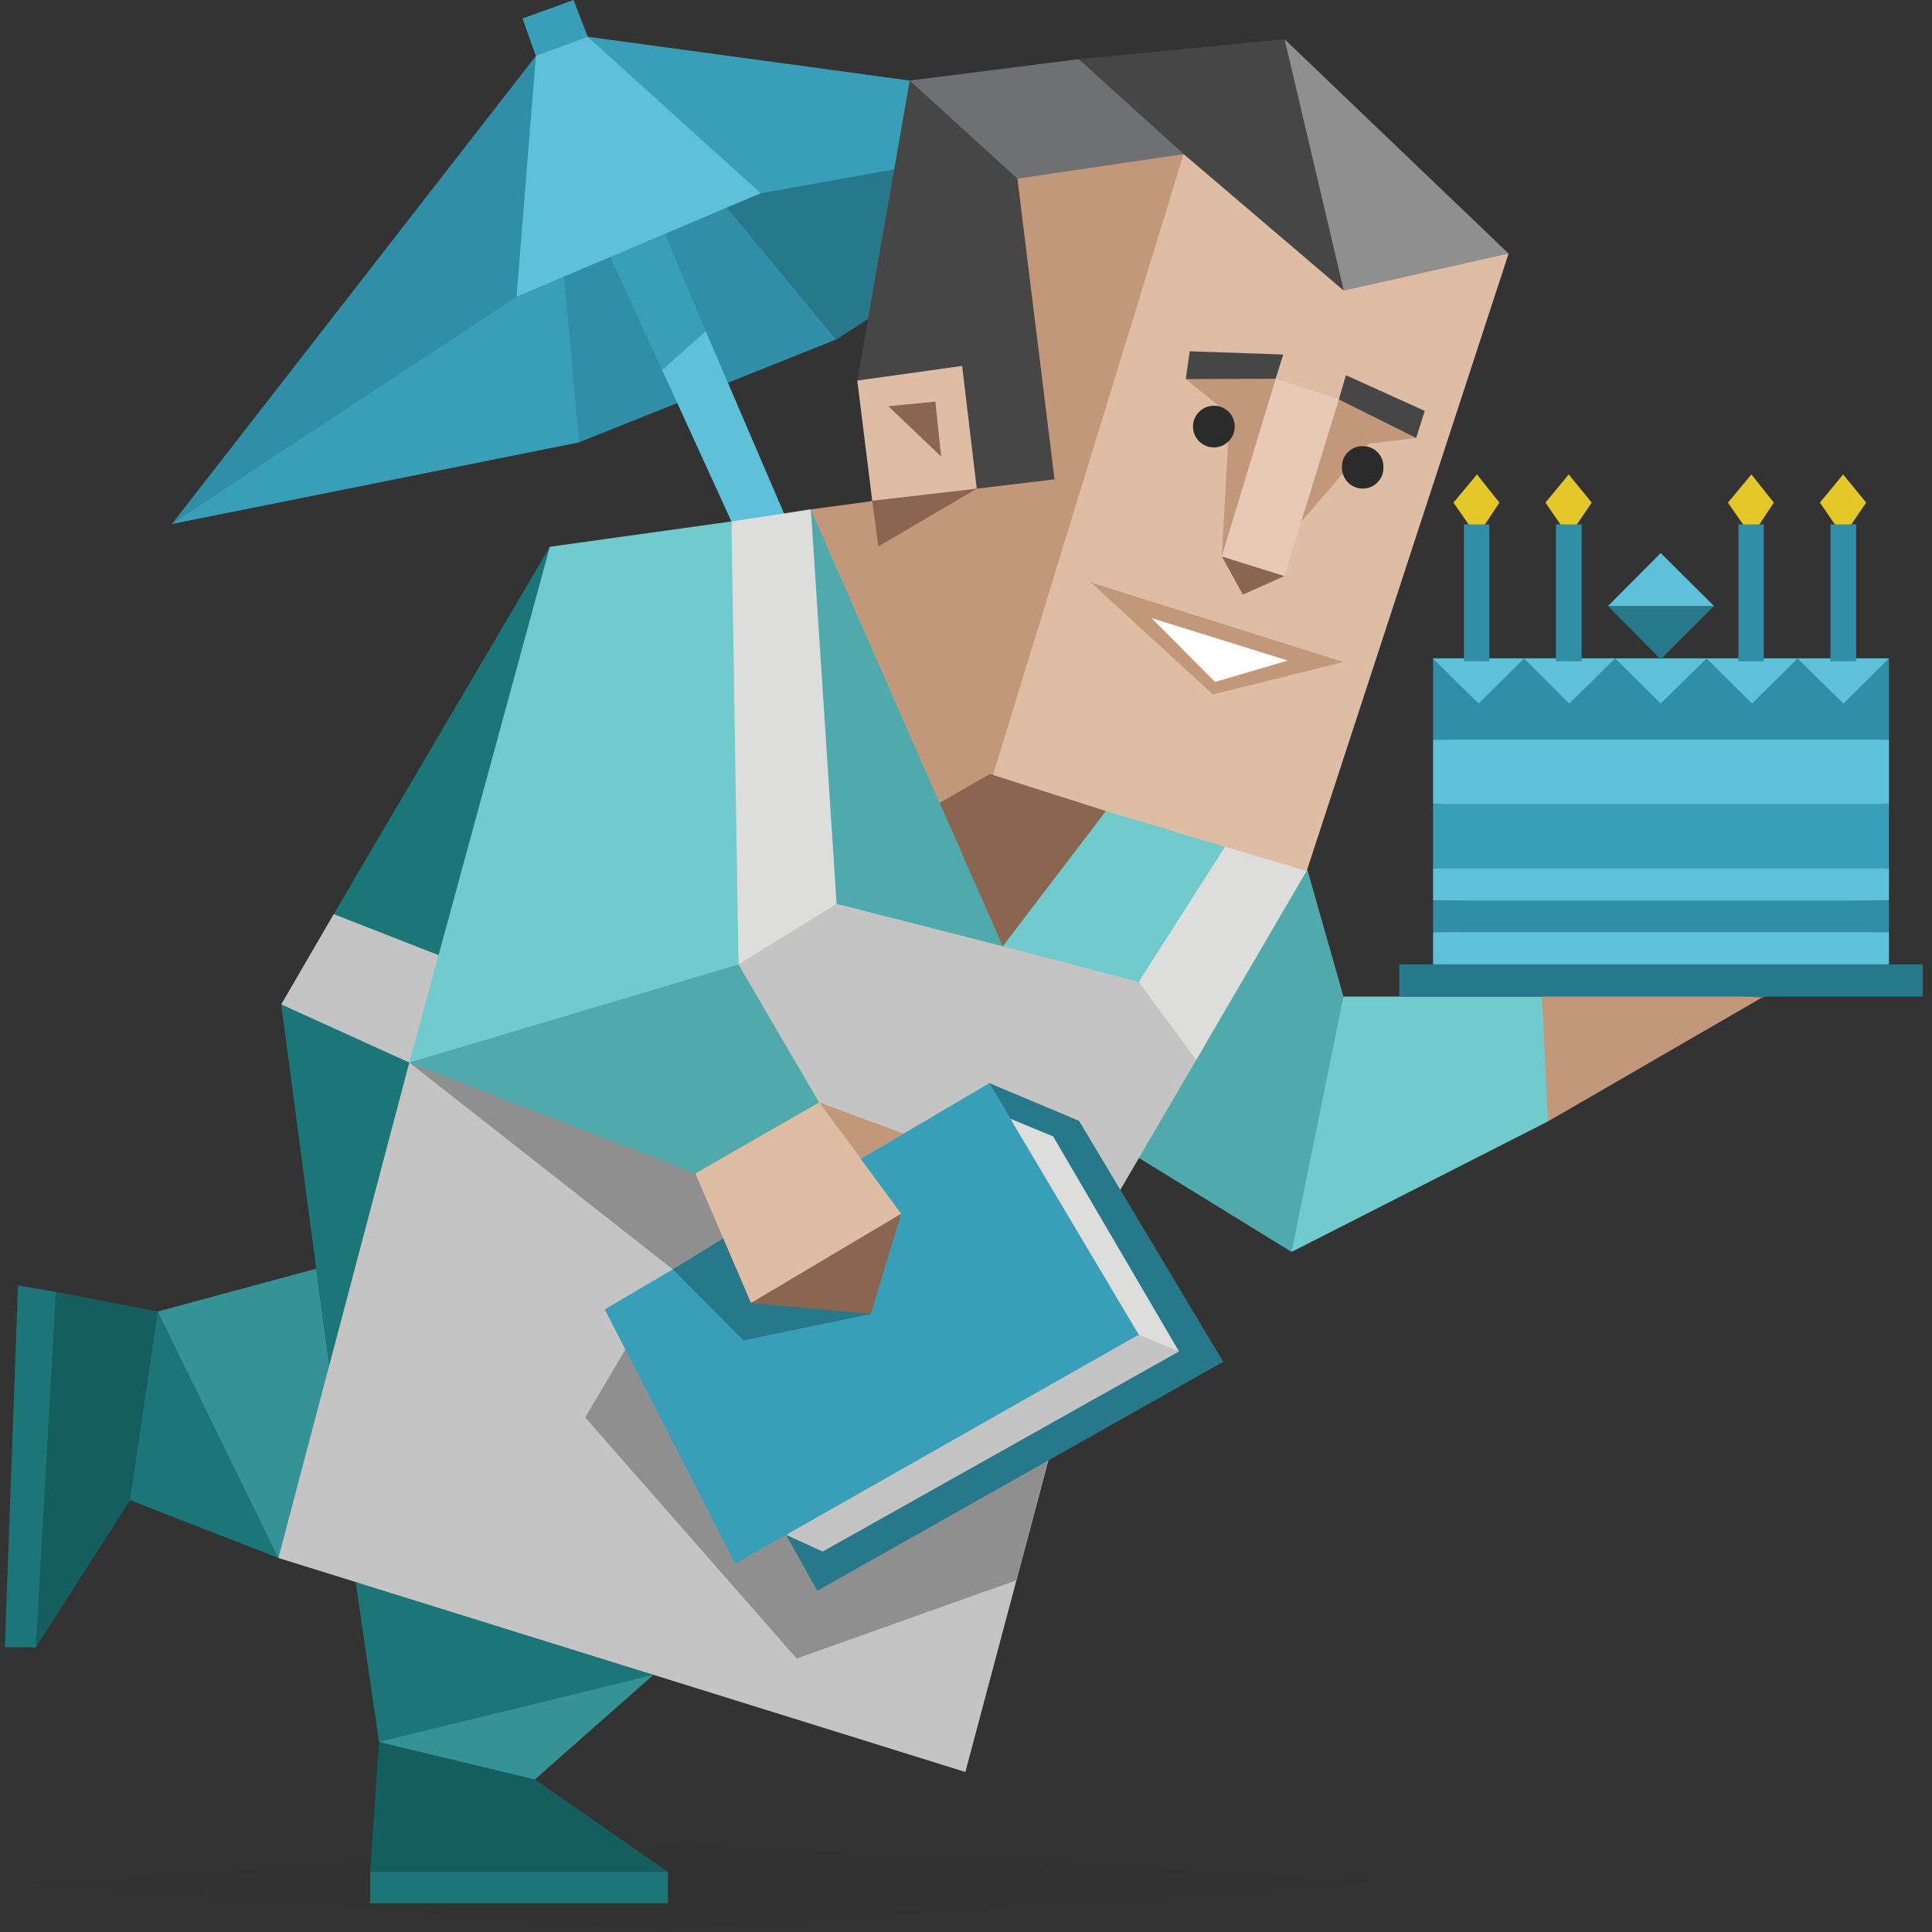 <svg xmlns="http://www.w3.org/2000/svg" viewBox="0 0 400 400" width="400" height="400" preserveAspectRatio="xMidYMid meet" style="width: 100%;height: 100%;transform: translate3d(0px, 0px, 0px);content-visibility: visible;"><rect x="0" y="0" width="400" height="400" fill="#333333" stroke="none"/><defs><clipPath id="__lottie_element_2"><rect width="400" height="400" x="0" y="0"></rect></clipPath></defs><g clip-path="url(#__lottie_element_2)"><g transform="matrix(1,0,0,1,0.75,-0.25)" opacity="1" style="display: block;"><g opacity="0.1" transform="matrix(1,0,0,1,145.83,391.025)"><path fill="rgb(43,43,43)" fill-opacity="1" d=" M142.84,-1.375 C142.84,-1.375 -3.79,-9.226 -3.79,-9.226 C-3.79,-9.226 -142.84,-1.085 -142.84,-1.085 C-142.84,-1.085 -9.99,9.225 -9.99,9.225 C-9.99,9.225 142.84,-1.375 142.84,-1.375z"></path></g></g><g transform="matrix(1,0,-0,1,0.751,-0.251)" opacity="1" style="display: block;"><g opacity="1" transform="matrix(1,0,0,1,0,0)"><g opacity="1" transform="matrix(1,0,0,1,196.91,47.59)"><path fill="rgb(39,120,139)" fill-opacity="1" d=" M47.2,-22.97 C47.2,-22.97 -24.58,22.97 -24.58,22.97 C-24.58,22.97 -39.151,9.26 -39.151,9.26 C-39.151,9.26 -47.2,-4.35 -47.2,-4.35 C-47.2,-4.35 -38.92,-10.34 -38.92,-10.34 C-38.92,-10.34 47.2,-22.97 47.2,-22.97z"></path></g><g opacity="1" transform="matrix(1,0,0,1,77.225,83.15)"><path fill="rgb(57,159,185)" fill-opacity="1" d=" M38.805,-25.59 C38.805,-25.59 27.315,-23.3 27.315,-23.3 C27.315,-23.3 -42.385,25.59 -42.385,25.59 C-42.385,25.59 41.895,8.69 41.895,8.69 C41.895,8.69 42.385,-11.49 42.385,-11.49 C42.385,-11.49 38.805,-25.59 38.805,-25.59z"></path></g><g opacity="1" transform="matrix(1,0,0,1,144.18,67.539)"><path fill="rgb(48,143,166)" fill-opacity="1" d=" M-25.06,24.3 C-25.06,24.3 28.15,3.02 28.15,3.02 C28.15,3.02 5.53,-24.3 5.53,-24.3 C5.53,-24.3 -11.9,-19.7 -11.9,-19.7 C-11.9,-19.7 -28.15,-9.98 -28.15,-9.98 C-28.15,-9.98 -25.06,24.3 -25.06,24.3z"></path></g><g opacity="1" transform="matrix(1,0,0,1,144.605,74.609)"><path fill="rgb(94,192,217)" fill-opacity="1" d=" M0.765,-5.79 C0.765,-5.79 -16.965,-33.6 -16.965,-33.6 C-16.965,-33.6 -8.265,2.25 -8.265,2.25 C-8.265,2.25 6.075,33.6 6.075,33.6 C6.075,33.6 18.948,65.593 18.948,65.593 C18.948,65.593 28.17,58.804 28.17,58.804 C28.17,58.804 16.965,31.94 16.965,31.94 C16.965,31.94 0.765,-5.79 0.765,-5.79z"></path></g><g opacity="1" transform="matrix(1,0,0,1,135.485,62.665)"><path fill="rgb(57,159,185)" fill-opacity="1" d=" M1.335,-14.195 C1.335,-14.195 -9.885,-9.215 -9.885,-9.215 C-9.885,-9.215 0.855,14.195 0.855,14.195 C0.855,14.195 9.885,6.155 9.885,6.155 C9.885,6.155 1.335,-14.195 1.335,-14.195z"></path></g><g opacity="1" transform="matrix(1,0,0,1,131.095,34.645)"><path fill="rgb(94,192,217)" fill-opacity="1" d=" M25.635,5.625 C25.635,5.625 -24.905,27.025 -24.905,27.025 C-24.905,27.025 -25.635,6.165 -25.635,6.165 C-25.635,6.165 -20.895,-22.815 -20.895,-22.815 C-20.895,-22.815 -15.625,-27.025 -15.625,-27.025 C-15.625,-27.025 -10.165,-26.785 -10.165,-26.785 C-10.165,-26.785 12.835,-9.955 12.835,-9.955 C12.835,-9.955 25.635,5.625 25.635,5.625z"></path></g><g opacity="1" transform="matrix(1,0,0,1,182.52,24.064)"><path fill="rgb(57,159,185)" fill-opacity="1" d=" M-61.59,-16.205 C-61.59,-16.205 61.59,0.555 61.59,0.555 C61.59,0.555 -25.79,16.205 -25.79,16.205 C-25.79,16.205 -61.59,-16.205 -61.59,-16.205z"></path></g><g opacity="1" transform="matrix(1,0,0,1,72.52,60.285)"><path fill="rgb(48,143,166)" fill-opacity="1" d=" M37.68,-48.455 C37.68,-48.455 -37.68,48.455 -37.68,48.455 C-37.68,48.455 33.67,1.385 33.67,1.385 C33.67,1.385 37.68,-48.455 37.68,-48.455z"></path></g><g opacity="1" transform="matrix(1,0,0,1,114.18,6.04)"><path fill="rgb(57,159,185)" fill-opacity="1" d=" M3.82,-5.79 C3.82,-5.79 -6.75,-1.96 -6.75,-1.96 C-6.75,-1.96 -3.979,5.79 -3.979,5.79 C-3.979,5.79 6.75,1.82 6.75,1.82 C6.75,1.82 3.82,-5.79 3.82,-5.79z"></path></g></g></g><g transform="matrix(1,0,0,1,0.75,-0.25)" opacity="1" style="display: block;"><g opacity="1" transform="matrix(1,0,0,1,0,0)"><g opacity="1" transform="matrix(1,0,-0,1,0.001,-0)"><g opacity="1" transform="matrix(1,0,0,1,103.705,344.405)"><path fill="rgb(28,118,120)" fill-opacity="1" d=" M-30.795,-16.505 C-30.795,-16.505 -25.995,16.505 -25.995,16.505 C-25.995,16.505 2.075,12.224 2.075,12.224 C2.075,12.224 30.795,2.625 30.795,2.625 C30.795,2.625 -0.295,-9.415 -0.295,-9.415 C-0.295,-9.415 -20.245,-14.052 -20.245,-14.052 C-20.245,-14.052 -30.795,-16.505 -30.795,-16.505z"></path></g><g opacity="1" transform="matrix(1,0,0,1,106.105,357.85)"><path fill="rgb(54,147,149)" fill-opacity="1" d=" M-28.395,3.06 C-28.395,3.06 -7.935,9.27 -7.935,9.27 C-7.935,9.27 3.885,10.82 3.885,10.82 C3.885,10.82 28.395,-10.82 28.395,-10.82 C28.395,-10.82 -28.395,3.06 -28.395,3.06z"></path></g></g><g opacity="1" transform="matrix(1,0,0,1,106.71,375.229)"><path fill="rgb(21,94,95)" fill-opacity="1" d=" M3.28,-6.56 C3.28,-6.56 30.82,12.56 30.82,12.56 C30.82,12.56 -1.49,14.32 -1.49,14.32 C-1.49,14.32 -30.82,12.56 -30.82,12.56 C-30.82,12.56 -29,-14.32 -29,-14.32 C-29,-14.32 3.28,-6.56 3.28,-6.56z"></path></g><g opacity="1" transform="matrix(1,0,0,1,106.71,391.055)"><path fill="rgb(28,118,120)" fill-opacity="1" d=" M-30.82,-3.265 C-30.82,-3.265 30.82,-3.265 30.82,-3.265 C30.82,-3.265 30.82,3.265 30.82,3.265 C30.82,3.265 -30.82,3.265 -30.82,3.265 C-30.82,3.265 -30.82,-3.265 -30.82,-3.265z"></path></g></g></g><g transform="matrix(1,-0,0,1,0.75,-0.25)" opacity="1" style="display: block;"><g opacity="1" transform="matrix(1,0,0,1,0,0)"><g opacity="1" transform="matrix(1,0,0,1,253.82,219.644)"><path fill="rgb(80,169,170)" fill-opacity="1" d=" M15.97,-39.805 C15.97,-39.805 -11.54,-11.965 -11.54,-11.965 C-11.54,-11.965 -24.83,16.615 -24.83,16.615 C-24.83,16.615 12.83,39.805 12.83,39.805 C12.83,39.805 24.83,10.445 24.83,10.445 C24.83,10.445 23.58,-13.075 23.58,-13.075 C23.58,-13.075 15.97,-39.805 15.97,-39.805z"></path></g></g></g><g transform="matrix(1,-0,0,1,0.75,-0.25)" opacity="1" style="display: block;"><g opacity="1" transform="matrix(1,0,0,1,0,0)"><g opacity="1" transform="matrix(1,0,0,1,294.935,230.095)"><path fill="rgb(113,202,204)" fill-opacity="1" d=" M-17.534,-23.525 C-17.534,-23.525 -5.984,-23.525 -5.984,-23.525 C-5.984,-23.525 26.436,-23.525 26.436,-23.525 C26.436,-23.525 28.285,-14.365 28.285,-14.365 C28.285,-14.365 24.815,2.325 24.815,2.325 C24.815,2.325 -28.284,29.355 -28.284,29.355 C-28.284,29.355 -17.534,-23.525 -17.534,-23.525z"></path></g></g></g><g transform="matrix(1,-0,0,1,0.75,-0.25)" opacity="1" style="display: block;"><g opacity="1" transform="matrix(1,0,0,1,0,0)"><g opacity="1" transform="matrix(1,0,0,1,341.465,218.719)"><path fill="rgb(195,151,122)" fill-opacity="1" d=" M-22.955,-12.15 C-22.955,-12.15 -4.045,-13.701 -4.045,-13.701 C-4.045,-13.701 22.955,-12.15 22.955,-12.15 C22.955,-12.15 -21.715,13.701 -21.715,13.701 C-21.715,13.701 -22.955,-12.15 -22.955,-12.15z"></path></g></g><g opacity="1" transform="matrix(1,0,0,1,0,0)"><path fill="rgb(139,102,81)" fill-opacity="1" d=" M382.188,198.494 C382.188,198.494 358.078,197.817 358.078,197.817 C358.078,197.817 337.035,204.693 337.035,204.693 C337.035,204.693 337.075,204.84 337.075,204.84 C337.075,204.84 364.212,206.826 364.212,206.826 C364.212,206.826 382.188,198.494 382.188,198.494z"></path></g></g><g transform="matrix(1,-0,0,1,0.749,-0.25)" opacity="1" style="display: block;"><g opacity="1" transform="matrix(1,0,0,1,0,0)"><g opacity="1" transform="matrix(1,0,0,1,10.625,303.864)"><path fill="rgb(28,118,120)" fill-opacity="1" d=" M10.375,-16.874 C10.375,-16.874 0.185,-36.145 0.185,-36.145 C0.185,-36.145 -7.645,-37.475 -7.645,-37.475 C-7.645,-37.475 -10.375,37.405 -10.375,37.405 C-10.375,37.405 -3.955,37.475 -3.955,37.475 C-3.955,37.475 10.375,-16.874 10.375,-16.874z"></path></g><g opacity="1" transform="matrix(1,0,0,1,49.69,292.865)"><path fill="rgb(54,147,149)" fill-opacity="1" d=" M15.03,-29.945 C15.03,-29.945 -17.76,-21.085 -17.76,-21.085 C-17.76,-21.085 -9.86,1.065 -9.86,1.065 C-9.86,1.065 7.2,29.945 7.2,29.945 C7.2,29.945 16.06,6.605 16.06,6.605 C16.06,6.605 17.76,-9.865 17.76,-9.865 C17.76,-9.865 15.03,-29.945 15.03,-29.945z"></path></g><g opacity="1" transform="matrix(1,0,0,1,41.455,297.294)"><path fill="rgb(28,118,120)" fill-opacity="1" d=" M-9.525,-25.514 C-9.525,-25.514 -15.435,-5.134 -15.435,-5.134 C-15.435,-5.134 -15.285,13.546 -15.285,13.546 C-15.285,13.546 15.435,25.514 15.435,25.514 C15.435,25.514 -9.525,-25.514 -9.525,-25.514z"></path></g><g opacity="1" transform="matrix(1,0,0,1,19.3,304.529)"><path fill="rgb(21,94,95)" fill-opacity="1" d=" M6.87,6.31 C6.87,6.31 -12.63,36.81 -12.63,36.81 C-12.63,36.81 -8.49,-36.81 -8.49,-36.81 C-8.49,-36.81 12.63,-32.75 12.63,-32.75 C12.63,-32.75 6.87,6.31 6.87,6.31z"></path></g></g></g><g transform="matrix(1,-0,0,1,0.75,-0.25)" opacity="1" style="display: block;"><g opacity="1" transform="matrix(1,0,0,1,0,0)"><g opacity="1" transform="matrix(1,0,0,1,70.735,245.6)"><path fill="rgb(28,118,120)" fill-opacity="1" d=" M-13.255,-37.4 C-13.255,-37.4 -6.015,17.32 -6.015,17.32 C-6.015,17.32 -3.285,37.4 -3.285,37.4 C-3.285,37.4 9.045,-1.14 9.045,-1.14 C9.045,-1.14 13.255,-25.36 13.255,-25.36 C13.255,-25.36 1.955,-33.12 1.955,-33.12 C1.955,-33.12 -13.255,-37.4 -13.255,-37.4z"></path></g><g opacity="1" transform="matrix(1,0,0,1,169.065,183.16)"><path fill="rgb(28,118,120)" fill-opacity="1" d=" M100.725,-2.58 C100.725,-2.58 58.335,69.71 58.335,69.71 C58.335,69.71 -0.815,48.37 -0.815,48.37 C-0.815,48.37 -100.725,6.35 -100.725,6.35 C-100.725,6.35 -55.975,-69.71 -55.975,-69.71 C-55.975,-69.71 -15.068,-58.283 -15.068,-58.283 C-15.068,-58.283 41.865,-42.38 41.865,-42.38 C41.865,-42.38 100.725,-2.58 100.725,-2.58z"></path></g></g></g><g transform="matrix(1,-0,0,1,0.75,-0.25)" opacity="1" style="display: block;"><g opacity="1" transform="matrix(1,0,0,1,0,0)"><g opacity="1" transform="matrix(1,0,0,1,163.34,236.41)"><path fill="rgb(196,196,196)" fill-opacity="1" d=" M-1.409,-98.551 C-1.409,-98.551 1.594,-74.053 1.594,-74.053 C1.594,-74.053 9.12,-49.04 9.12,-49.04 C9.12,-49.04 34.89,-44.02 34.89,-44.02 C34.89,-44.02 43.53,-40.25 43.53,-40.25 C43.53,-40.25 58.74,-38.33 58.74,-38.33 C58.74,-38.33 71.67,-32.87 71.67,-32.87 C71.67,-32.87 84.822,-47.726 84.822,-47.726 C84.822,-47.726 92.249,-43.325 92.249,-43.325 C92.249,-43.325 85.718,-20.368 85.718,-20.368 C85.718,-20.368 67.9,10.109 67.9,10.109 C67.9,10.109 35.78,130.71 35.78,130.71 C35.78,130.71 -106.45,86.399 -106.45,86.399 C-106.45,86.399 -79.35,-16.17 -79.35,-16.17 C-79.35,-16.17 -105.86,-28.21 -105.86,-28.21 C-105.86,-28.21 -95,-46.9 -95,-46.9 C-95,-46.9 -73.29,-38.41 -73.29,-38.41 C-73.29,-38.41 -11.19,-36.48 -11.19,-36.48 C-11.19,-36.48 -10.731,-69.291 -10.731,-69.291 C-10.731,-69.291 -11.869,-98.504 -11.869,-98.504 C-11.869,-98.504 -1.409,-98.551 -1.409,-98.551z"></path></g><g opacity="1" transform="matrix(1,0,0,1,154.96,277.87)"><path fill="rgb(143,143,143)" fill-opacity="1" d=" M-70.969,-57.63 C-70.969,-57.63 -16.399,-14.811 -16.399,-14.811 C-16.399,-14.811 -34.559,15.84 -34.559,15.84 C-34.559,15.84 9.23,65.76 9.23,65.76 C9.23,65.76 54.64,49.59 54.64,49.59 C54.64,49.59 70.97,-11.481 70.97,-11.481 C70.97,-11.481 -43.789,-65.76 -43.789,-65.76 C-43.789,-65.76 -70.969,-57.63 -70.969,-57.63z"></path></g></g></g><g transform="matrix(1,0,-0,1,0.75,-0.25)" opacity="1" style="display: block;"><g opacity="1" transform="matrix(1,0,0,1,118.775,164.225)"><path fill="rgb(113,202,204)" fill-opacity="1" d=" M31.905,-56.015 C31.905,-56.015 -5.685,-50.775 -5.685,-50.775 C-5.685,-50.775 -34.785,56.015 -34.785,56.015 C-34.785,56.015 1.255,48.555 1.255,48.555 C1.255,48.555 33.375,35.705 33.375,35.705 C33.375,35.705 34.785,-8.165 34.785,-8.165 C34.785,-8.165 31.905,-56.015 31.905,-56.015z"></path></g></g><g transform="matrix(1,-0,0,1,0.749,-0.25)" opacity="1" style="display: block;"><g opacity="1" transform="matrix(1,0,0,1,0,0)"><g opacity="1" transform="matrix(1,0,0,1,239.365,114.155)"><path fill="rgb(223,188,164)" fill-opacity="1" d=" M4.945,-82.005 C4.945,-82.005 38.394,-57.495 38.394,-57.495 C38.394,-57.495 72.225,-61.405 72.225,-61.405 C72.225,-61.405 30.424,66.425 30.424,66.425 C30.424,66.425 -10.415,57.485 -10.415,57.485 C-10.415,57.485 -32.495,82.005 -32.495,82.005 C-32.495,82.005 -50.066,51.725 -50.066,51.725 C-50.066,51.725 -72.225,-8.455 -72.225,-8.455 C-72.225,-8.455 -64.096,-7.795 -64.096,-7.795 C-64.096,-7.795 -59.525,-10.225 -59.525,-10.225 C-59.525,-10.225 -62.624,-35.115 -62.624,-35.115 C-62.624,-35.115 -39.506,-42.275 -39.506,-42.275 C-39.506,-42.275 -36.186,-14.735 -36.186,-14.735 C-36.186,-14.735 -24.226,-17.615 -24.226,-17.615 C-24.226,-17.615 -33.826,-78.615 -33.826,-78.615 C-33.826,-78.615 4.945,-82.005 4.945,-82.005z"></path></g><g opacity="1" transform="matrix(1,0,0,1,205.725,114.155)"><path fill="rgb(195,151,122)" fill-opacity="1" d=" M38.585,-82.005 C38.585,-82.005 -0.915,46.635 -0.915,46.635 C-0.915,46.635 22.484,54.015 22.484,54.015 C22.484,54.015 10.895,66.205 10.895,66.205 C10.895,66.205 1.145,82.005 1.145,82.005 C1.145,82.005 -3.575,64.875 -3.575,64.875 C-3.575,64.875 -11.926,52.315 -11.926,52.315 C-11.926,52.315 -38.585,-8.455 -38.585,-8.455 C-38.585,-8.455 -25.885,-10.155 -25.885,-10.155 C-25.885,-10.155 -11.335,-11.485 -11.335,-11.485 C-11.335,-11.485 -4.245,-12.735 -4.245,-12.735 C-4.245,-12.735 10.154,-15.545 10.154,-15.545 C10.154,-15.545 2.105,-78.985 2.105,-78.985 C2.105,-78.985 38.585,-82.005 38.585,-82.005z"></path></g><g opacity="1" transform="matrix(1,0,0,1,188.635,89.08)"><path fill="rgb(138,102,81)" fill-opacity="1" d=" M5.465,5.69 C5.465,5.69 4.275,-5.69 4.275,-5.69 C4.275,-5.69 -5.465,-4.72 -5.465,-4.72 C-5.465,-4.72 5.465,5.69 5.465,5.69z"></path></g><g opacity="1" transform="matrix(1,0,0,1,190.66,107.4)"><path fill="rgb(138,102,81)" fill-opacity="1" d=" M-10.82,-3.47 C-10.82,-3.47 10.82,-5.98 10.82,-5.98 C10.82,-5.98 -9.561,5.98 -9.561,5.98 C-9.561,5.98 -10.82,-3.47 -10.82,-3.47z"></path></g><g opacity="1" transform="matrix(1,0,0,1,258.71,119.394)"><path fill="rgb(138,102,81)" fill-opacity="1" d=" M6.5,0.115 C6.5,0.115 -2.14,3.955 -2.14,3.955 C-2.14,3.955 -6.5,-3.955 -6.5,-3.955 C-6.5,-3.955 6.5,0.115 6.5,0.115z"></path></g><g opacity="1" transform="matrix(1,0,0,1,254.06,97.055)"><path fill="rgb(195,151,122)" fill-opacity="1" d=" M-9.31,-18.315 C-9.31,-18.315 -0.22,-10.995 -0.22,-10.995 C-0.22,-10.995 -1.85,18.385 -1.85,18.385 C-1.85,18.385 7.51,-2.285 7.51,-2.285 C7.51,-2.285 9.31,-18.385 9.31,-18.385 C9.31,-18.385 -9.31,-18.315 -9.31,-18.315z"></path></g><g opacity="1" transform="matrix(1,0,0,1,280.035,95.58)"><path fill="rgb(195,151,122)" fill-opacity="1" d=" M-3.595,-12.63 C-3.595,-12.63 -12.425,-0.81 -12.425,-0.81 C-12.425,-0.81 -11.356,12.63 -11.356,12.63 C-11.356,12.63 2.604,-3.47 2.604,-3.47 C2.604,-3.47 12.425,-4.65 12.425,-4.65 C12.425,-4.65 -3.595,-12.63 -3.595,-12.63z"></path></g><g opacity="1" transform="matrix(1,0,0,1,211.005,178.325)"><path fill="rgb(138,102,81)" fill-opacity="1" d=" M-6.795,-17.835 C-6.795,-17.835 -17.205,-11.855 -17.205,-11.855 C-17.205,-11.855 -13.145,2.845 -13.145,2.845 C-13.145,2.845 -4.135,17.835 -4.135,17.835 C-4.135,17.835 7.315,5.275 7.315,5.275 C7.315,5.275 17.205,-10.155 17.205,-10.155 C17.205,-10.155 -6.795,-17.835 -6.795,-17.835z"></path></g><g opacity="1" transform="matrix(1,0,0,1,285.335,84.43)"><path fill="rgb(70,70,70)" fill-opacity="1" d=" M-7.425,-6.5 C-7.425,-6.5 8.895,0.89 8.895,0.89 C8.895,0.89 7.125,6.5 7.125,6.5 C7.125,6.5 -8.895,-1.48 -8.895,-1.48 C-8.895,-1.48 -7.425,-6.5 -7.425,-6.5z"></path></g><g opacity="1" transform="matrix(1,0,0,1,254.835,75.86)"><path fill="rgb(70,70,70)" fill-opacity="1" d=" M10.085,-2.21 C10.085,-2.21 -9.265,-2.88 -9.265,-2.88 C-9.265,-2.88 -10.085,2.88 -10.085,2.88 C-10.085,2.88 8.535,2.81 8.535,2.81 C8.535,2.81 10.085,-2.21 10.085,-2.21z"></path></g><g opacity="1" transform="matrix(1,0,0,1,0,0)"><g opacity="1" transform="matrix(1,0,0,1,251.255,132.434)"><path fill="rgb(195,151,122)" fill-opacity="1" d=" M-26.145,-11.595 C-26.145,-11.595 26.145,4.875 26.145,4.875 C26.145,4.875 -0.885,11.595 -0.885,11.595 C-0.885,11.595 -26.145,-11.595 -26.145,-11.595z"></path></g><g opacity="1" transform="matrix(1,0,0,1,251.775,134.83)"><path fill="rgb(255,255,255)" fill-opacity="1" d=" M-14.105,-6.61 C-14.105,-6.61 14.105,2.18 14.105,2.18 C14.105,2.18 -0.965,6.61 -0.965,6.61 C-0.965,6.61 -14.105,-6.61 -14.105,-6.61z"></path></g></g><g opacity="1" transform="matrix(1,0,0,1,250.035,34.4)"><path fill="rgb(70,70,70)" fill-opacity="1" d=" M15.175,-26.03 C15.175,-26.03 -27.435,-21.9 -27.435,-21.9 C-27.435,-21.9 -17.615,-7.42 -17.615,-7.42 C-17.615,-7.42 -5.725,-2.25 -5.725,-2.25 C-5.725,-2.25 27.435,26.03 27.435,26.03 C27.435,26.03 24.995,0.63 24.995,0.63 C24.995,0.63 15.175,-26.03 15.175,-26.03z"></path></g><g opacity="1" transform="matrix(1,0,0,1,215.955,24.87)"><path fill="rgb(110,112,115)" fill-opacity="1" d=" M6.645,-12.37 C6.645,-12.37 -28.355,-7.94 -28.355,-7.94 C-28.355,-7.94 -16.024,6.83 -16.024,6.83 C-16.024,6.83 -6.054,12.37 -6.054,12.37 C-6.054,12.37 28.355,7.28 28.355,7.28 C28.355,7.28 6.645,-12.37 6.645,-12.37z"></path></g><g opacity="1" transform="matrix(1,0,0,1,197.16,59.175)"><path fill="rgb(70,70,70)" fill-opacity="1" d=" M-9.56,-42.245 C-9.56,-42.245 -20.42,19.865 -20.42,19.865 C-20.42,19.865 1.29,16.835 1.29,16.835 C1.29,16.835 4.32,42.245 4.32,42.245 C4.32,42.245 20.42,40.325 20.42,40.325 C20.42,40.325 12.74,-21.935 12.74,-21.935 C12.74,-21.935 -9.56,-42.245 -9.56,-42.245z"></path></g><g opacity="1" transform="matrix(1,0,0,1,288.4,34.4)"><path fill="rgb(143,143,143)" fill-opacity="1" d=" M-10.93,26.03 C-10.93,26.03 -23.19,-26.03 -23.19,-26.03 C-23.19,-26.03 23.19,18.35 23.19,18.35 C23.19,18.35 -10.93,26.03 -10.93,26.03z"></path></g></g><g opacity="1" transform="matrix(1,0,0,1,264.325,99.09)"><path fill="rgb(232,201,182)" fill-opacity="1" d=" M-0.955,-20.42 C-0.955,-20.42 12.115,-16.14 12.115,-16.14 C12.115,-16.14 0.885,20.42 0.885,20.42 C0.885,20.42 -12.115,16.35 -12.115,16.35 C-12.115,16.35 -0.955,-20.42 -0.955,-20.42z"></path></g><g opacity="1" transform="matrix(1,0,0,1,0,0)"><g opacity="1" transform="matrix(1,0,0,1,0,0)"><g opacity="1" transform="matrix(1,0,0,1,187.005,150.93)"><path fill="rgb(80,169,170)" fill-opacity="1" d=" M-19.865,-45.23 C-19.865,-45.23 -18.535,6.16 -18.535,6.16 C-18.535,6.16 -14.545,36.44 -14.545,36.44 C-14.545,36.44 19.865,45.23 19.865,45.23 C19.865,45.23 6.795,15.54 6.795,15.54 C6.795,15.54 -19.865,-45.23 -19.865,-45.23z"></path></g><g opacity="1" transform="matrix(1,0,0,1,229.875,185.855)"><path fill="rgb(113,202,204)" fill-opacity="1" d=" M-1.665,-17.685 C-1.665,-17.685 -23.005,10.305 -23.005,10.305 C-23.005,10.305 -8.085,14.215 -8.085,14.215 C-8.085,14.215 5.135,17.685 5.135,17.685 C5.135,17.685 15.625,4.615 15.625,4.615 C15.625,4.615 23.005,-10.295 23.005,-10.295 C23.005,-10.295 -1.665,-17.685 -1.665,-17.685z"></path></g><g opacity="1" transform="matrix(1,0,0,1,161.57,152.815)"><path fill="rgb(221,221,220)" fill-opacity="1" d=" M-9.42,47.115 C-9.42,47.115 10.89,34.555 10.89,34.555 C10.89,34.555 5.57,-47.115 5.57,-47.115 C5.57,-47.115 -10.89,-44.605 -10.89,-44.605 C-10.89,-44.605 -9.42,47.115 -9.42,47.115z"></path></g><g opacity="1" transform="matrix(1,0,0,1,252.4,197.64)"><path fill="rgb(221,221,220)" fill-opacity="1" d=" M-17.39,5.9 C-17.39,5.9 -5.499,22.08 -5.499,22.08 C-5.499,22.08 17.39,-17.06 17.39,-17.06 C17.39,-17.06 0.48,-22.08 0.48,-22.08 C0.48,-22.08 -17.39,5.9 -17.39,5.9z"></path></g></g></g></g><g transform="matrix(1,-0,0,1,0.75,-0.25)" opacity="1" style="display: block;"><g opacity="1" transform="matrix(1,0,0,1,0,0)"><g opacity="1" transform="matrix(1,0,0,1,0,0)"><g opacity="1" transform="matrix(1,0,0,1,343.145,146.085)"><path fill="rgb(48,143,166)" fill-opacity="1" d=" M47.195,-9.525 C47.195,-9.525 -47.195,-9.525 -47.195,-9.525 C-47.195,-9.525 -47.195,7.305 -47.195,7.305 C-47.195,7.305 15.955,9.525 15.955,9.525 C15.955,9.525 47.195,7.305 47.195,7.305 C47.195,7.305 47.195,-9.525 47.195,-9.525z"></path></g><g opacity="1" transform="matrix(1,0,0,1,343.145,160.995)"><path fill="rgb(94,192,217)" fill-opacity="1" d=" M47.195,5.725 C47.195,5.725 5.725,7.605 5.725,7.605 C5.725,7.605 -47.195,5.725 -47.195,5.725 C-47.195,5.725 -47.195,-7.605 -47.195,-7.605 C-47.195,-7.605 47.195,-7.605 47.195,-7.605 C47.195,-7.605 47.195,5.725 47.195,5.725z"></path></g><g opacity="1" transform="matrix(1,0,0,1,343.145,173.99)"><path fill="rgb(57,159,185)" fill-opacity="1" d=" M47.195,-7.27 C47.195,-7.27 -47.195,-7.27 -47.195,-7.27 C-47.195,-7.27 -47.195,6.06 -47.195,6.06 C-47.195,6.06 1.685,7.27 1.685,7.27 C1.685,7.27 47.195,6.06 47.195,6.06 C47.195,6.06 47.195,-7.27 47.195,-7.27z"></path></g><g opacity="1" transform="matrix(1,0,0,1,343.145,183.65)"><path fill="rgb(94,192,217)" fill-opacity="1" d=" M47.195,3.06 C47.195,3.06 0.475,3.6 0.475,3.6 C0.475,3.6 -47.195,3.06 -47.195,3.06 C-47.195,3.06 -47.195,-3.6 -47.195,-3.6 C-47.195,-3.6 47.195,-3.6 47.195,-3.6 C47.195,-3.6 47.195,3.06 47.195,3.06z"></path></g><g opacity="1" transform="matrix(1,0,0,1,343.145,190.48)"><path fill="rgb(48,143,166)" fill-opacity="1" d=" M47.195,-3.77 C47.195,-3.77 -47.195,-3.77 -47.195,-3.77 C-47.195,-3.77 -47.195,2.76 -47.195,2.76 C-47.195,2.76 4.515,3.77 4.515,3.77 C4.515,3.77 47.195,2.76 47.195,2.76 C47.195,2.76 47.195,-3.77 47.195,-3.77z"></path></g><g opacity="1" transform="matrix(1,0,0,1,343.145,197.25)"><path fill="rgb(94,192,217)" fill-opacity="1" d=" M47.195,2.66 C47.195,2.66 2.285,4.01 2.285,4.01 C2.285,4.01 -47.195,2.66 -47.195,2.66 C-47.195,2.66 -47.195,-4.01 -47.195,-4.01 C-47.195,-4.01 47.195,-4.01 47.195,-4.01 C47.195,-4.01 47.195,2.66 47.195,2.66z"></path></g><g opacity="1" transform="matrix(1,0,0,1,343.145,203.24)"><path fill="rgb(39,120,139)" fill-opacity="1" d=" M54.195,-3.33 C54.195,-3.33 -54.195,-3.33 -54.195,-3.33 C-54.195,-3.33 -54.195,3.33 -54.195,3.33 C-54.195,3.33 54.195,3.33 54.195,3.33 C54.195,3.33 54.195,-3.33 54.195,-3.33z"></path></g><g opacity="1" transform="matrix(1,0,0,1,343.115,141.24)"><path fill="rgb(94,192,217)" fill-opacity="1" d=" M-28.315,-4.68 C-28.315,-4.68 -47.225,-4.68 -47.225,-4.68 C-47.225,-4.68 -37.735,4.68 -37.735,4.68 C-37.735,4.68 -28.315,-4.68 -28.315,-4.68 C-28.315,-4.68 -9.464,-4.68 -9.464,-4.68 C-9.464,-4.68 -0.035,4.68 -0.035,4.68 C-0.035,4.68 9.456,-4.68 9.456,-4.68 C9.456,-4.68 28.305,-4.68 28.305,-4.68 C28.305,-4.68 37.795,4.68 37.795,4.68 C37.795,4.68 47.225,-4.68 47.225,-4.68 C47.225,-4.68 28.305,-4.68 28.305,-4.68 C28.305,-4.68 18.885,4.68 18.885,4.68 C18.885,4.68 9.456,-4.68 9.456,-4.68 C9.456,-4.68 -9.464,-4.68 -9.464,-4.68 C-9.464,-4.68 -18.955,4.68 -18.955,4.68 C-18.955,4.68 -28.315,-4.68 -28.315,-4.68z"></path></g></g><g opacity="1" transform="matrix(1,0,0,1,0,0)"><g opacity="1" transform="matrix(1,0,0,1,0,0)"><g opacity="1" transform="matrix(1,0,0,1,0,0)"><g opacity="1" transform="matrix(1,0,0,1,380.88,104.345)"><path fill="rgb(228,199,40)" fill-opacity="1" d=" M4.741,-0.035 C4.741,-0.035 -0.03,-5.871 -0.03,-5.871 C-0.03,-5.871 -4.835,-0.035 -4.835,-0.035 C-4.835,-0.035 -0.03,6.965 -0.03,6.965 C-0.03,6.965 4.741,-0.035 4.741,-0.035z"></path></g><g opacity="1" transform="matrix(1,0,0,1,361.795,104.345)"><path fill="rgb(228,199,40)" fill-opacity="1" d=" M4.707,-0.035 C4.707,-0.035 0.066,-5.871 0.066,-5.871 C0.066,-5.871 -4.8,-0.035 -4.8,-0.035 C-4.8,-0.035 0.066,6.965 0.066,6.965 C0.066,6.965 4.707,-0.035 4.707,-0.035z"></path></g><g opacity="1" transform="matrix(1,0,0,1,324.06,104.345)"><path fill="rgb(228,199,40)" fill-opacity="1" d=" M4.741,-0.035 C4.741,-0.035 -0.029,-5.871 -0.029,-5.871 C-0.029,-5.871 -4.835,-0.035 -4.835,-0.035 C-4.835,-0.035 -0.029,6.965 -0.029,6.965 C-0.029,6.965 4.741,-0.035 4.741,-0.035z"></path></g><g opacity="1" transform="matrix(1,0,0,1,304.975,104.345)"><path fill="rgb(228,199,40)" fill-opacity="1" d=" M4.707,-0.035 C4.707,-0.035 0.065,-5.871 0.065,-5.871 C0.065,-5.871 -4.801,-0.035 -4.801,-0.035 C-4.801,-0.035 0.065,6.965 0.065,6.965 C0.065,6.965 4.707,-0.035 4.707,-0.035z"></path></g></g><g opacity="1" transform="matrix(1,0,0,1,380.88,122.99)"><path fill="rgb(48,143,166)" fill-opacity="1" d=" M2.66,-14.17 C2.66,-14.17 -2.66,-14.17 -2.66,-14.17 C-2.66,-14.17 -2.66,14.17 -2.66,14.17 C-2.66,14.17 2.66,14.17 2.66,14.17 C2.66,14.17 2.66,-14.17 2.66,-14.17z"></path></g><g opacity="1" transform="matrix(1,0,0,1,324.06,122.99)"><path fill="rgb(48,143,166)" fill-opacity="1" d=" M2.66,-14.17 C2.66,-14.17 -2.659,-14.17 -2.659,-14.17 C-2.659,-14.17 -2.659,14.17 -2.659,14.17 C-2.659,14.17 2.66,14.17 2.66,14.17 C2.66,14.17 2.66,-14.17 2.66,-14.17z"></path></g><g opacity="1" transform="matrix(1,0,0,1,361.795,122.99)"><path fill="rgb(48,143,166)" fill-opacity="1" d=" M2.625,-14.17 C2.625,-14.17 -2.625,-14.17 -2.625,-14.17 C-2.625,-14.17 -2.625,14.17 -2.625,14.17 C-2.625,14.17 2.625,14.17 2.625,14.17 C2.625,14.17 2.625,-14.17 2.625,-14.17z"></path></g><g opacity="1" transform="matrix(1,0,0,1,304.975,122.99)"><path fill="rgb(48,143,166)" fill-opacity="1" d=" M2.625,-14.17 C2.625,-14.17 -2.625,-14.17 -2.625,-14.17 C-2.625,-14.17 -2.625,14.17 -2.625,14.17 C-2.625,14.17 2.625,14.17 2.625,14.17 C2.625,14.17 2.625,-14.17 2.625,-14.17z"></path></g><g opacity="1" transform="matrix(1,0,0,1,0,0)"><path fill="rgb(48,143,166)" fill-opacity="1" d="M0 0"></path></g></g><g opacity="1" transform="matrix(1,0,0,1,0,0)"><g opacity="1" transform="matrix(1,0,0,1,343.145,131.24)"><path fill="rgb(39,120,139)" fill-opacity="1" d=" M10.975,-5.52 C10.975,-5.52 -10.975,-5.52 -10.975,-5.52 C-10.975,-5.52 -0.065,5.52 -0.065,5.52 C-0.065,5.52 10.975,-5.52 10.975,-5.52z"></path></g><g opacity="1" transform="matrix(1,0,0,1,343.145,120.235)"><path fill="rgb(94,192,217)" fill-opacity="1" d=" M10.975,5.485 C10.975,5.485 -0.065,-5.485 -0.065,-5.485 C-0.065,-5.485 -10.975,5.485 -10.975,5.485 C-10.975,5.485 10.975,5.485 10.975,5.485z"></path></g></g></g></g><g opacity="1" transform="matrix(1,0,0,1,0,0)"><path fill="rgb(139,102,81)" fill-opacity="1" d="M0 0"></path></g></g><g transform="matrix(1,-0,0,1,0.748,-0.249)" opacity="1" style="display: block;"><g opacity="1" transform="matrix(1,0,0,1,0,0)"><g opacity="1" transform="matrix(1,0,0,1,177.59,234.335)"><path fill="rgb(195,151,122)" fill-opacity="1" d=" M-8.75,-5.835 C-8.75,-5.835 8.75,0.595 8.75,0.595 C8.75,0.595 -0.11,5.835 -0.11,5.835 C-0.11,5.835 -8.75,-5.835 -8.75,-5.835z"></path></g><g opacity="1" transform="matrix(1,0,0,1,0,0)"><g opacity="1" transform="matrix(1,0,0,1,207.24,277.059)"><path fill="rgb(39,120,139)" fill-opacity="1" d=" M-3.18,-52.54 C-3.18,-52.54 15.439,-44.72 15.439,-44.72 C15.439,-44.72 45.27,5.131 45.27,5.131 C45.27,5.131 -38.77,52.54 -38.77,52.54 C-38.77,52.54 -45.27,40.95 -45.27,40.95 C-45.27,40.95 27.77,-0.479 27.77,-0.479 C27.77,-0.479 -3.18,-52.54 -3.18,-52.54z"></path></g><g opacity="1" transform="matrix(1,0,0,1,213.369,230.019)"><path fill="rgb(39,120,139)" fill-opacity="1" d=" M3.911,5.5 C3.911,5.5 9.31,2.32 9.31,2.32 C9.31,2.32 -9.31,-5.5 -9.31,-5.5 C-9.31,-5.5 -4.869,1.881 -4.869,1.881 C-4.869,1.881 -0.739,4.98 -0.739,4.98 C-0.739,4.98 3.911,5.5 3.911,5.5z"></path></g><g opacity="1" transform="matrix(1,0,0,1,225.925,255.975)"><path fill="rgb(221,221,220)" fill-opacity="1" d=" M-17.425,-24.075 C-17.425,-24.075 -8.645,-20.456 -8.645,-20.456 C-8.645,-20.456 17.425,24.074 17.425,24.074 C17.425,24.074 10.855,23.405 10.855,23.405 C10.855,23.405 9.085,20.605 9.085,20.605 C9.085,20.605 -6.425,-0.814 -6.425,-0.814 C-6.425,-0.814 -17.425,-24.075 -17.425,-24.075z"></path></g><g opacity="1" transform="matrix(1,0,0,1,202.66,299.03)"><path fill="rgb(196,196,196)" fill-opacity="1" d=" M32.35,-22.45 C32.35,-22.45 40.69,-18.98 40.69,-18.98 C40.69,-18.98 -33.08,22.45 -33.08,22.45 C-33.08,22.45 -40.69,18.98 -40.69,18.98 C-40.69,18.98 -0.07,-7.31 -0.07,-7.31 C-0.07,-7.31 32.35,-22.45 32.35,-22.45z"></path></g><g opacity="1" transform="matrix(1,0,0,1,179.735,274.255)"><path fill="rgb(57,159,185)" fill-opacity="1" d=" M24.325,-49.736 C24.325,-49.736 -55.275,-2.915 -55.275,-2.915 C-55.275,-2.915 -28.244,49.736 -28.244,49.736 C-28.244,49.736 55.275,2.326 55.275,2.326 C55.275,2.326 24.325,-49.736 24.325,-49.736z"></path></g><g opacity="1" transform="matrix(1,0,0,1,159.055,267.199)"><path fill="rgb(39,120,139)" fill-opacity="1" d=" M20.495,5.1 C20.495,5.1 -5.865,10.56 -5.865,10.56 C-5.865,10.56 -20.495,-4.14 -20.495,-4.14 C-20.495,-4.14 -10.075,-10.56 -10.075,-10.56 C-10.075,-10.56 20.495,5.1 20.495,5.1z"></path></g></g><g opacity="1" transform="matrix(1,0,0,1,164.525,249.255)"><path fill="rgb(223,188,164)" fill-opacity="1" d=" M4.315,-20.755 C4.315,-20.755 -12.005,-14.255 -12.005,-14.255 C-12.005,-14.255 -21.305,-6.055 -21.305,-6.055 C-21.305,-6.055 -9.785,20.755 -9.785,20.755 C-9.785,20.755 6.605,13.515 6.605,13.515 C6.605,13.515 21.305,2.285 21.305,2.285 C21.305,2.285 4.315,-20.755 4.315,-20.755z"></path></g><g opacity="1" transform="matrix(1,0,0,1,170.285,261.92)"><path fill="rgb(138,102,81)" fill-opacity="1" d=" M15.545,-10.38 C15.545,-10.38 9.265,10.38 9.265,10.38 C9.265,10.38 -15.545,8.09 -15.545,8.09 C-15.545,8.09 15.545,-10.38 15.545,-10.38z"></path></g></g></g><g transform="matrix(1,-0,0,1,0.749,-0.25)" opacity="1" style="display: block;"><g opacity="1" transform="matrix(1,0,0,1,126.415,221.565)"><path fill="rgb(80,169,170)" fill-opacity="1" d=" M-42.425,-1.325 C-42.425,-1.325 16.805,21.635 16.805,21.635 C16.805,21.635 42.425,6.935 42.425,6.935 C42.425,6.935 25.735,-21.635 25.735,-21.635 C25.735,-21.635 -42.425,-1.325 -42.425,-1.325z"></path></g></g><g transform="matrix(0.991,-0.131,0.131,0.991,-42.751,30.567)" opacity="1" style="display: none;"><g opacity="1" transform="matrix(1,0,0,1,0,0)"><g opacity="1" transform="matrix(1.093,0,0,1.093,281.353,97.048)"><path fill="rgb(43,43,43)" fill-opacity="1" d=" M0.027,-4.418 C-2.286,-4.468 -4.202,-2.633 -4.253,-0.32 C-4.254,-0.259 -4.254,-0.199 -4.253,-0.138 C-4.368,2.228 -2.541,4.24 -0.175,4.354 C2.192,4.468 4.203,2.643 4.317,0.276 C4.324,0.138 4.324,0 4.317,-0.138 C4.368,-2.451 2.533,-4.368 0.219,-4.418 C0.155,-4.419 0.091,-4.419 0.027,-4.418z"></path></g><g opacity="1" transform="matrix(1.093,0,0,1.093,250.572,88.561)"><path fill="rgb(43,43,43)" fill-opacity="1" d=" M0.018,-4.311 C-2.368,-4.322 -4.312,-2.397 -4.323,-0.011 C-4.323,-0.011 -4.323,-0.001 -4.323,-0.001 C-4.324,2.385 -2.39,4.32 -0.004,4.321 C2.381,4.322 4.316,2.389 4.317,0.003 C4.317,0.003 4.317,-0.001 4.317,-0.001 C4.323,-2.376 2.402,-4.306 0.027,-4.311 C0.027,-4.311 0.018,-4.311 0.018,-4.311z"></path></g></g></g><g transform="matrix(1,-0,0,1,0.749,-0.25)" opacity="1" style="display: block;"><g opacity="1" transform="matrix(1,0,0,1,0,0)"><g opacity="1" transform="matrix(1,0,0,1,281.353,97.048)"><path fill="rgb(43,43,43)" fill-opacity="1" d=" M0.027,-4.418 C-2.286,-4.468 -4.202,-2.633 -4.253,-0.32 C-4.254,-0.259 -4.254,-0.199 -4.253,-0.138 C-4.368,2.228 -2.541,4.24 -0.175,4.354 C2.192,4.468 4.203,2.643 4.317,0.276 C4.324,0.138 4.324,0 4.317,-0.138 C4.368,-2.451 2.533,-4.368 0.219,-4.418 C0.155,-4.419 0.091,-4.419 0.027,-4.418z"></path></g><g opacity="1" transform="matrix(1,0,0,1,250.572,88.561)"><path fill="rgb(43,43,43)" fill-opacity="1" d=" M0.018,-4.311 C-2.368,-4.322 -4.312,-2.397 -4.323,-0.011 C-4.323,-0.011 -4.323,-0.001 -4.323,-0.001 C-4.324,2.385 -2.39,4.32 -0.004,4.321 C2.381,4.322 4.316,2.389 4.317,0.003 C4.317,0.003 4.317,-0.001 4.317,-0.001 C4.323,-2.376 2.402,-4.306 0.027,-4.311 C0.027,-4.311 0.018,-4.311 0.018,-4.311z"></path></g></g></g><g transform="matrix(1,-0.026,0.026,1,197.998,199.895)" opacity="1" style="display: none;"><g opacity="1" transform="matrix(1,0,0,1,0,0)"><path stroke-linecap="butt" stroke-linejoin="miter" fill-opacity="0" stroke-miterlimit="4" stroke="rgb(43,43,43)" stroke-opacity="1" stroke-width="4" d=" M12.5,-111.5 C12.5,-111.5 17.75,-108.875 17.75,-108.875 C17.75,-108.875 22.25,-110.25 22.25,-110.25"></path></g><g opacity="1" transform="matrix(1,0,0,1,0,0)"><path stroke-linecap="butt" stroke-linejoin="miter" fill-opacity="0" stroke-miterlimit="4" stroke="rgb(43,43,43)" stroke-opacity="1" stroke-width="4" d=" M45.125,-106.125 C45.125,-106.125 49.75,-102.875 49.75,-102.875 C49.75,-102.875 54.25,-105.125 54.25,-105.125"></path></g></g><g transform="matrix(0.993,0.12,-0.12,0.993,219.361,199.411)" opacity="1" style="display: none;"><g opacity="1" transform="matrix(1,0,0,1,0,0)"><path stroke-linecap="butt" stroke-linejoin="miter" fill-opacity="0" stroke-miterlimit="4" stroke="rgb(43,43,43)" stroke-opacity="1" stroke-width="4" d=" M12.5,-111.5 C12.5,-111.5 17.75,-108.875 17.75,-108.875 C17.75,-108.875 22.25,-110.25 22.25,-110.25"></path></g></g></g></svg>